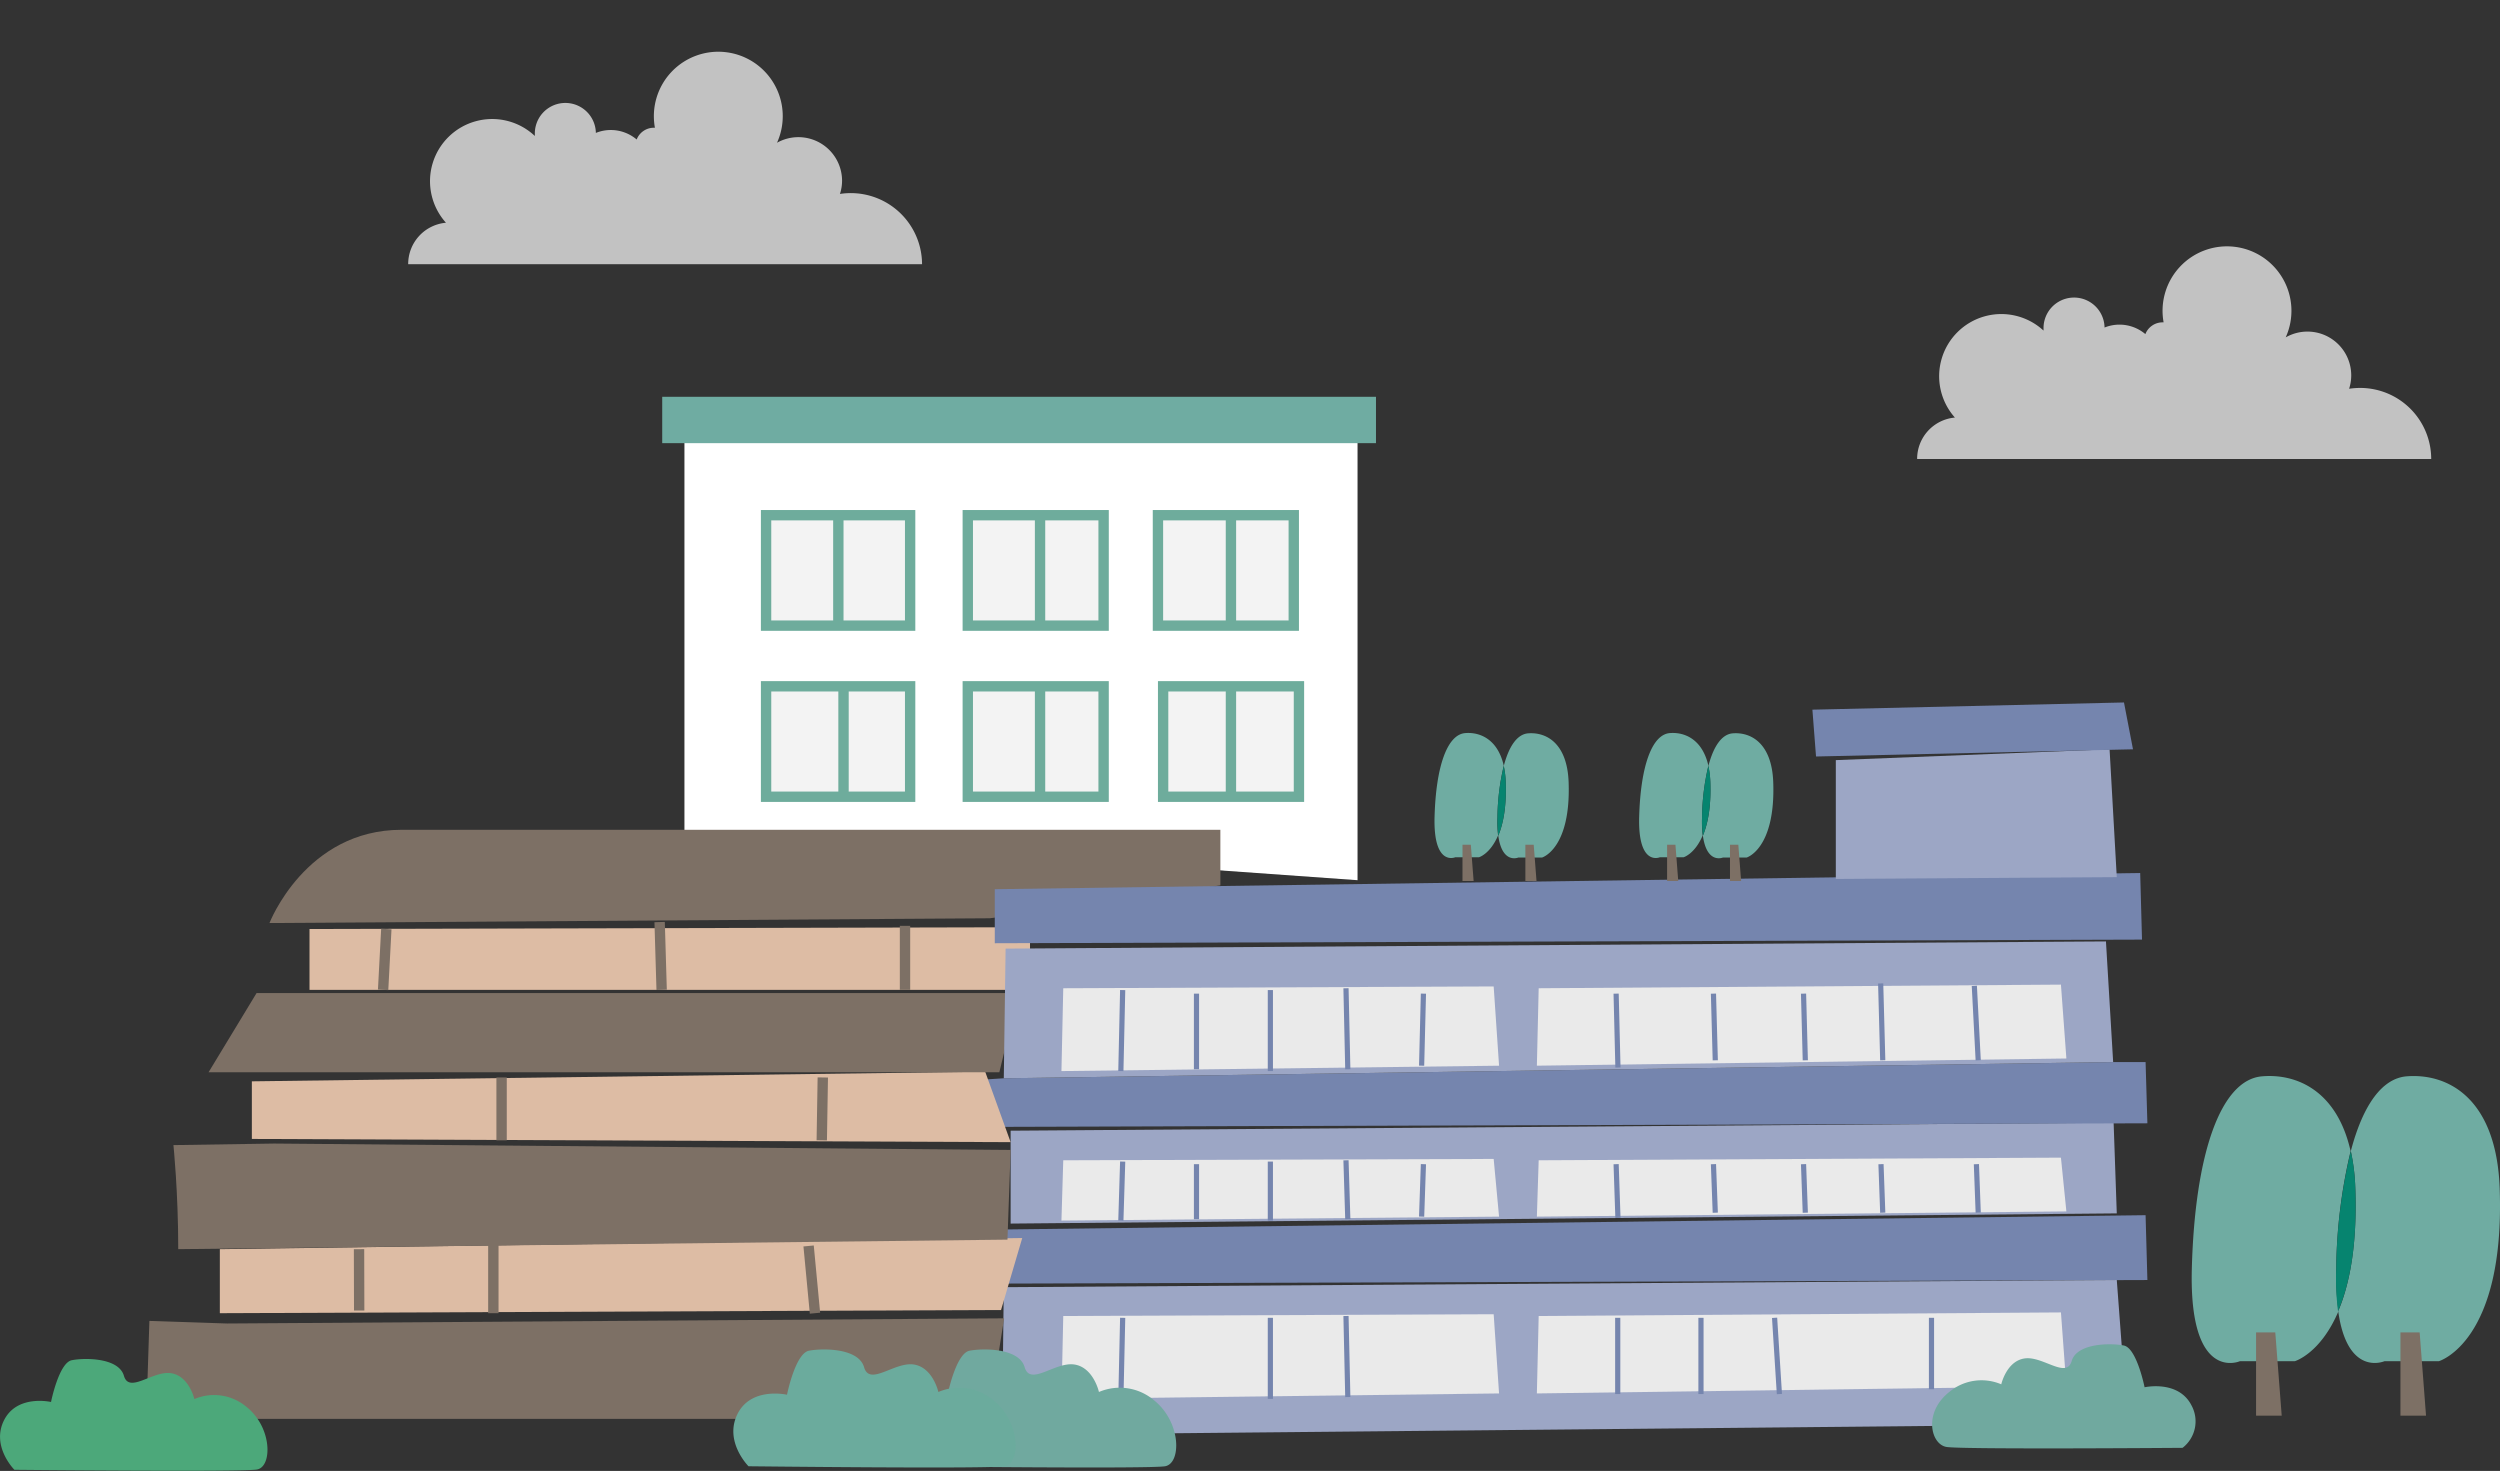 <svg xmlns="http://www.w3.org/2000/svg" width="482.62" height="283.96" viewBox="0 0 482.62 283.96">
  <rect x="0" y="0" width="482.62" height="283.96" fill="#333333" stroke="none"/>
  <defs>
    <style>
      .a {
        fill: #9ca6c5;
      }

      .b {
        fill: #ddbca4;
      }

      .c {
        fill: #fff;
      }

      .d {
        fill: #f3f3f3;
      }

      .d, .e {
        stroke: #6eac9c;
      }

      .d, .e, .i, .k {
        stroke-miterlimit: 10;
      }

      .d, .e, .k {
        stroke-width: 2px;
      }

      .e, .i, .k {
        fill: none;
      }

      .f {
        fill: #7d7065;
      }

      .g {
        fill: #7585ae;
      }

      .h {
        fill: #eaeaea;
      }

      .i {
        stroke: #7585ae;
      }

      .j {
        opacity: 0.7;
      }

      .k {
        stroke: #7d7065;
      }

      .l {
        fill: #6faca2;
      }

      .m {
        fill: #06846f;
      }

      .n {
        fill: #70a99f;
      }

      .o {
        fill: #6bab9d;
      }

      .p {
        fill: #4ca87a;
      }
    </style>
  </defs>
  <title>hospital_img</title>
  <g>
    <polyline class="a" points="195.1 236.21 195.1 218.28 408.03 216.74 408.64 234.24"/>
    <polygon class="b" points="198.84 191.09 59.75 191.09 59.75 179.34 198.84 179 198.84 191.09"/>
    <polyline class="c" points="132.13 160.65 132.13 84.63 262.07 84.63 262.07 169.92"/>
    <rect class="d" x="147.89" y="99.46" width="27.81" height="21.32"/>
    <line class="e" x1="161.84" y1="120.78" x2="161.84" y2="99.46"/>
    <rect class="d" x="186.83" y="99.46" width="26.22" height="21.32"/>
    <line class="e" x1="200.78" y1="120.78" x2="200.78" y2="99.46"/>
    <rect class="d" x="223.54" y="99.46" width="26.22" height="21.32"/>
    <line class="e" x1="237.63" y1="120.78" x2="237.63" y2="99.46"/>
    <rect class="d" x="147.89" y="132.49" width="27.81" height="21.32"/>
    <line class="e" x1="162.84" y1="153.81" x2="162.84" y2="132.49"/>
    <rect class="d" x="186.83" y="132.49" width="26.22" height="21.32"/>
    <line class="e" x1="200.78" y1="153.81" x2="200.78" y2="132.49"/>
    <rect class="d" x="224.54" y="132.49" width="26.22" height="21.32"/>
    <line class="e" x1="237.63" y1="153.81" x2="237.63" y2="132.49"/>
    <path class="f" d="M235.59,170.92V160.19H77.52c-18.55,0-25.5,18-25.5,18l139.07-.92"/>
    <polygon class="g" points="413.16 168.53 413.51 181.39 192.04 182.09 192.04 171.66 413.16 168.53"/>
    <polyline class="g" points="407.94 205.03 414.2 205.03 414.55 216.85 190.19 217.55 190.19 208.39 193.78 208.16"/>
    <polygon class="g" points="414.2 234.59 414.55 247.1 192.04 247.8 192.04 237.37 414.2 234.59"/>
    <polyline class="b" points="195.1 220.49 48.62 219.87 48.62 208.75 190.19 206.89"/>
    <polyline class="f" points="196.63 191.71 49.53 191.71 40.26 207 192.92 207"/>
    <polyline class="a" points="194.13 183.13 193.78 208.16 407.94 205.03 406.55 181.74"/>
    <polyline class="h" points="204.91 206.77 205.26 190.78 288.35 190.43 289.39 205.73"/>
    <line class="i" x1="274.79" y1="191.82" x2="274.44" y2="205.73"/>
    <line class="i" x1="259.84" y1="190.78" x2="260.19" y2="206.42"/>
    <line class="i" x1="245.24" y1="191.13" x2="245.24" y2="206.77"/>
    <line class="i" x1="230.98" y1="191.82" x2="230.98" y2="206.42"/>
    <line class="i" x1="216.73" y1="191.13" x2="216.38" y2="206.77"/>
    <polyline class="h" points="296.69 205.73 297.04 190.78 397.86 190.08 398.91 204.34"/>
    <polyline class="a" points="354.4 146.74 354.4 169.68 408.64 169.33 407.25 144.65"/>
    <g class="j">
      <path class="c" d="M469.34,88.61a13.72,13.72,0,0,0-13.72-13.72,14.93,14.93,0,0,0-2.13.16,8.29,8.29,0,0,0,.41-2.61,8.45,8.45,0,0,0-12.65-7.31,12.44,12.44,0,1,0-23.57-2.9h-.2a3.56,3.56,0,0,0-3.32,2.27,7.74,7.74,0,0,0-5-1.83,7.66,7.66,0,0,0-2.88.56,5.89,5.89,0,0,0-11.78.21c0,.13,0,.26,0,.38a12,12,0,0,0-17.11,16.79,8,8,0,0,0-7.29,8"/>
    </g>
    <g class="j">
      <path class="c" d="M178,51a13.76,13.76,0,0,0-15.85-13.56,8.34,8.34,0,0,0,.41-2.61A8.43,8.43,0,0,0,150,27.56a12.44,12.44,0,1,0-23.57-2.9h-.2a3.56,3.56,0,0,0-3.32,2.27,7.74,7.74,0,0,0-5-1.83,7.66,7.66,0,0,0-2.88.56,5.89,5.89,0,0,0-11.78.21c0,.13,0,.26,0,.38A12,12,0,0,0,86.09,43a8,8,0,0,0-7.29,8"/>
    </g>
    <polygon class="g" points="411.77 144.65 350.58 146.04 349.88 137 410.03 135.61 411.77 144.65"/>
    <polyline class="a" points="408.64 247.1 410.73 274.91 193.44 277 193.78 248.49"/>
    <line class="i" x1="311.99" y1="191.82" x2="312.34" y2="206.08"/>
    <line class="i" x1="330.78" y1="191.82" x2="331.13" y2="204.69"/>
    <line class="i" x1="348.17" y1="191.82" x2="348.51" y2="204.69"/>
    <line class="i" x1="363.06" y1="189.85" x2="363.46" y2="204.69"/>
    <line class="i" x1="381.14" y1="190.32" x2="381.89" y2="204.69"/>
    <polygon class="h" points="289.39 269 288.35 253.71 205.26 254.05 204.91 270.05 289.39 269"/>
    <line class="i" x1="259.84" y1="254.05" x2="260.19" y2="269.7"/>
    <line class="i" x1="245.24" y1="254.4" x2="245.24" y2="270.05"/>
    <line class="i" x1="216.73" y1="254.4" x2="216.38" y2="270.05"/>
    <polygon class="h" points="398.91 267.61 397.86 253.36 297.04 254.05 296.69 269 398.91 267.61"/>
    <polyline class="h" points="204.91 235.63 205.26 223.99 288.35 223.73 289.39 234.87"/>
    <line class="i" x1="274.79" y1="224.74" x2="274.44" y2="234.87"/>
    <line class="i" x1="259.84" y1="223.99" x2="260.19" y2="235.37"/>
    <line class="i" x1="245.24" y1="224.24" x2="245.24" y2="235.63"/>
    <line class="i" x1="230.98" y1="224.74" x2="230.98" y2="235.37"/>
    <line class="i" x1="216.73" y1="224.24" x2="216.38" y2="235.63"/>
    <polyline class="h" points="296.69 234.87 297.04 223.99 397.86 223.48 398.91 233.86"/>
    <line class="i" x1="311.99" y1="224.74" x2="312.34" y2="235.12"/>
    <line class="i" x1="330.78" y1="224.74" x2="331.13" y2="234.11"/>
    <line class="i" x1="348.17" y1="224.74" x2="348.51" y2="234.11"/>
    <line class="i" x1="363.12" y1="224.74" x2="363.46" y2="234.11"/>
    <line class="i" x1="381.54" y1="224.74" x2="381.89" y2="234.11"/>
    <line class="i" x1="312.3" y1="254.4" x2="312.3" y2="269.12"/>
    <line class="i" x1="342.58" y1="254.4" x2="343.51" y2="269.12"/>
    <line class="i" x1="328.37" y1="254.4" x2="328.37" y2="269.12"/>
    <line class="i" x1="372.87" y1="254.4" x2="372.87" y2="268.19"/>
    <polygon class="b" points="193.25 252.9 42.44 253.51 42.44 241.15 197.34 239 193.25 252.9"/>
    <path class="f" d="M34.41,241.15c0-11.12-.93-20.09-.93-20.09l19.47-.3L195.1,222l-.61,17.31Z"/>
    <path class="f" d="M190.78,273.91H28.23L28.84,255l15,.5,150-1"/>
    <line class="k" x1="96.83" y1="208" x2="96.83" y2="220.14"/>
    <line class="k" x1="127.34" y1="178" x2="127.73" y2="191.09"/>
    <line class="k" x1="74.58" y1="179.35" x2="73.96" y2="191.09"/>
    <line class="k" x1="174.71" y1="178.73" x2="174.71" y2="191.09"/>
    <line class="k" x1="158.84" y1="208" x2="158.64" y2="220.14"/>
    <line class="k" x1="69.31" y1="241.15" x2="69.34" y2="253"/>
    <line class="k" x1="95.24" y1="239.92" x2="95.24" y2="253.51"/>
    <line class="k" x1="156.1" y1="240.53" x2="157.33" y2="253.51"/>
    <g>
      <rect class="l" x="127.84" y="76.6" width="137.79" height="8.95"/>
      <path class="l" d="M451,244.86a101.89,101.89,0,0,1,2.78-22.64c-2.59-11.52-10.26-15-17.05-14.44-8,.61-13,14.83-13.6,37.08s9.27,17.92,9.27,17.92H443s4.95-1.43,8.44-9.66A50.82,50.82,0,0,1,451,244.86Z"/>
      <path class="l" d="M482.56,229.41c-.62-17.31-9.89-22.25-17.93-21.63-4.79.37-8.48,5.57-10.81,14.44a39.2,39.2,0,0,1,.87,7.19c.4,11.21-1.18,18.71-3.3,23.71,1.76,12.79,8.92,9.66,8.92,9.66h10.5S483.62,259.08,482.56,229.41Z"/>
      <path class="m" d="M454.69,229.41a39.2,39.2,0,0,0-.87-7.19A101.89,101.89,0,0,0,451,244.86a50.82,50.82,0,0,0,.35,8.26C453.51,248.12,455.09,240.62,454.69,229.41Z"/>
    </g>
    <path class="n" d="M175.5,283.06s-4.78-4.78-2.13-10.09,9.56-3.72,9.56-3.72,1.6-8,4.25-8.5,9.56-.53,10.63,3.19,5.84-1.06,9.56-.53,4.78,5.31,4.78,5.31a10.23,10.23,0,0,1,10.62,1.59c5.31,4.25,5.31,12.22,2.13,12.75S175.5,283.06,175.5,283.06Z"/>
    <path class="o" d="M144.5,283.06s-4.78-4.78-2.13-10.09,9.56-3.72,9.56-3.72,1.6-8,4.25-8.5,9.56-.53,10.63,3.19,5.84-1.06,9.56-.53,4.78,5.31,4.78,5.31a10.23,10.23,0,0,1,10.62,1.59c5.31,4.25,5.31,12.22,2.13,12.75S144.5,283.06,144.5,283.06Z"/>
    <path class="p" d="M2.78,283.74s-4.54-4.53-2-9.57,9.07-3.52,9.07-3.52,1.51-7.56,4-8.06,9.06-.51,10.07,3,5.54-1,9.06-.5,4.54,5,4.54,5a9.7,9.7,0,0,1,10.07,1.51c5,4,5,11.59,2,12.09S2.78,283.74,2.78,283.74Z"/>
    <path class="n" d="M421.34,279.5a6.45,6.45,0,0,0,1.74-8.16c-2.52-5-9.07-3.53-9.07-3.53s-1.51-7.55-4-8.06-9.07-.5-10.08,3-5.54-1-9.06-.51-4.53,5-4.53,5a9.72,9.72,0,0,0-10.08,1.51c-5,4-3.52,10.07-.5,10.58S421.34,279.5,421.34,279.5Z"/>
    <polygon class="f" points="435.53 273.29 435.53 257.22 439.24 257.22 440.48 273.29 435.53 273.29"/>
    <polygon class="f" points="463.4 273.29 463.4 257.22 467.11 257.22 468.34 273.29 463.4 273.29"/>
    <path class="l" d="M328.58,157.68a44.51,44.51,0,0,1,1.22-9.86c-1.13-5-4.47-6.53-7.43-6.3-3.5.27-5.66,6.47-5.93,16.16s4,7.81,4,7.81h4.58s2.16-.63,3.68-4.21A22.59,22.59,0,0,1,328.58,157.68Z"/>
    <path class="l" d="M342.32,151c-.27-7.54-4.31-9.7-7.81-9.43-2.09.16-3.7,2.43-4.71,6.3a17.52,17.52,0,0,1,.38,3.13c.17,4.88-.52,8.15-1.44,10.33.76,5.57,3.88,4.21,3.88,4.21h4.58S342.78,163.88,342.32,151Z"/>
    <path class="m" d="M330.18,151a17.52,17.52,0,0,0-.38-3.13,44.51,44.51,0,0,0-1.22,9.86,22.59,22.59,0,0,0,.16,3.6C329.66,159.1,330.35,155.83,330.18,151Z"/>
    <polygon class="f" points="321.83 170.07 321.83 163.07 323.44 163.07 323.98 170.07 321.83 170.07"/>
    <polygon class="f" points="333.97 170.07 333.97 163.07 335.58 163.07 336.12 170.07 333.97 170.07"/>
    <path class="l" d="M289.08,157.68a44.51,44.51,0,0,1,1.22-9.86c-1.13-5-4.47-6.53-7.43-6.3-3.5.27-5.66,6.47-5.93,16.16s4,7.81,4,7.81h4.58s2.16-.63,3.68-4.21A22.59,22.59,0,0,1,289.08,157.68Z"/>
    <path class="l" d="M302.82,151c-.27-7.54-4.31-9.7-7.81-9.43-2.09.16-3.7,2.43-4.71,6.3a17.52,17.52,0,0,1,.38,3.13c.17,4.88-.52,8.15-1.44,10.33.76,5.57,3.88,4.21,3.88,4.21h4.58S303.28,163.88,302.82,151Z"/>
    <path class="m" d="M290.68,151a17.52,17.52,0,0,0-.38-3.13,44.51,44.51,0,0,0-1.22,9.86,22.59,22.59,0,0,0,.16,3.6C290.16,159.1,290.85,155.83,290.68,151Z"/>
    <polygon class="f" points="282.33 170.07 282.33 163.07 283.94 163.07 284.48 170.07 282.33 170.07"/>
    <polygon class="f" points="294.47 170.07 294.47 163.07 296.08 163.07 296.62 170.07 294.47 170.07"/>
  </g>
</svg>
